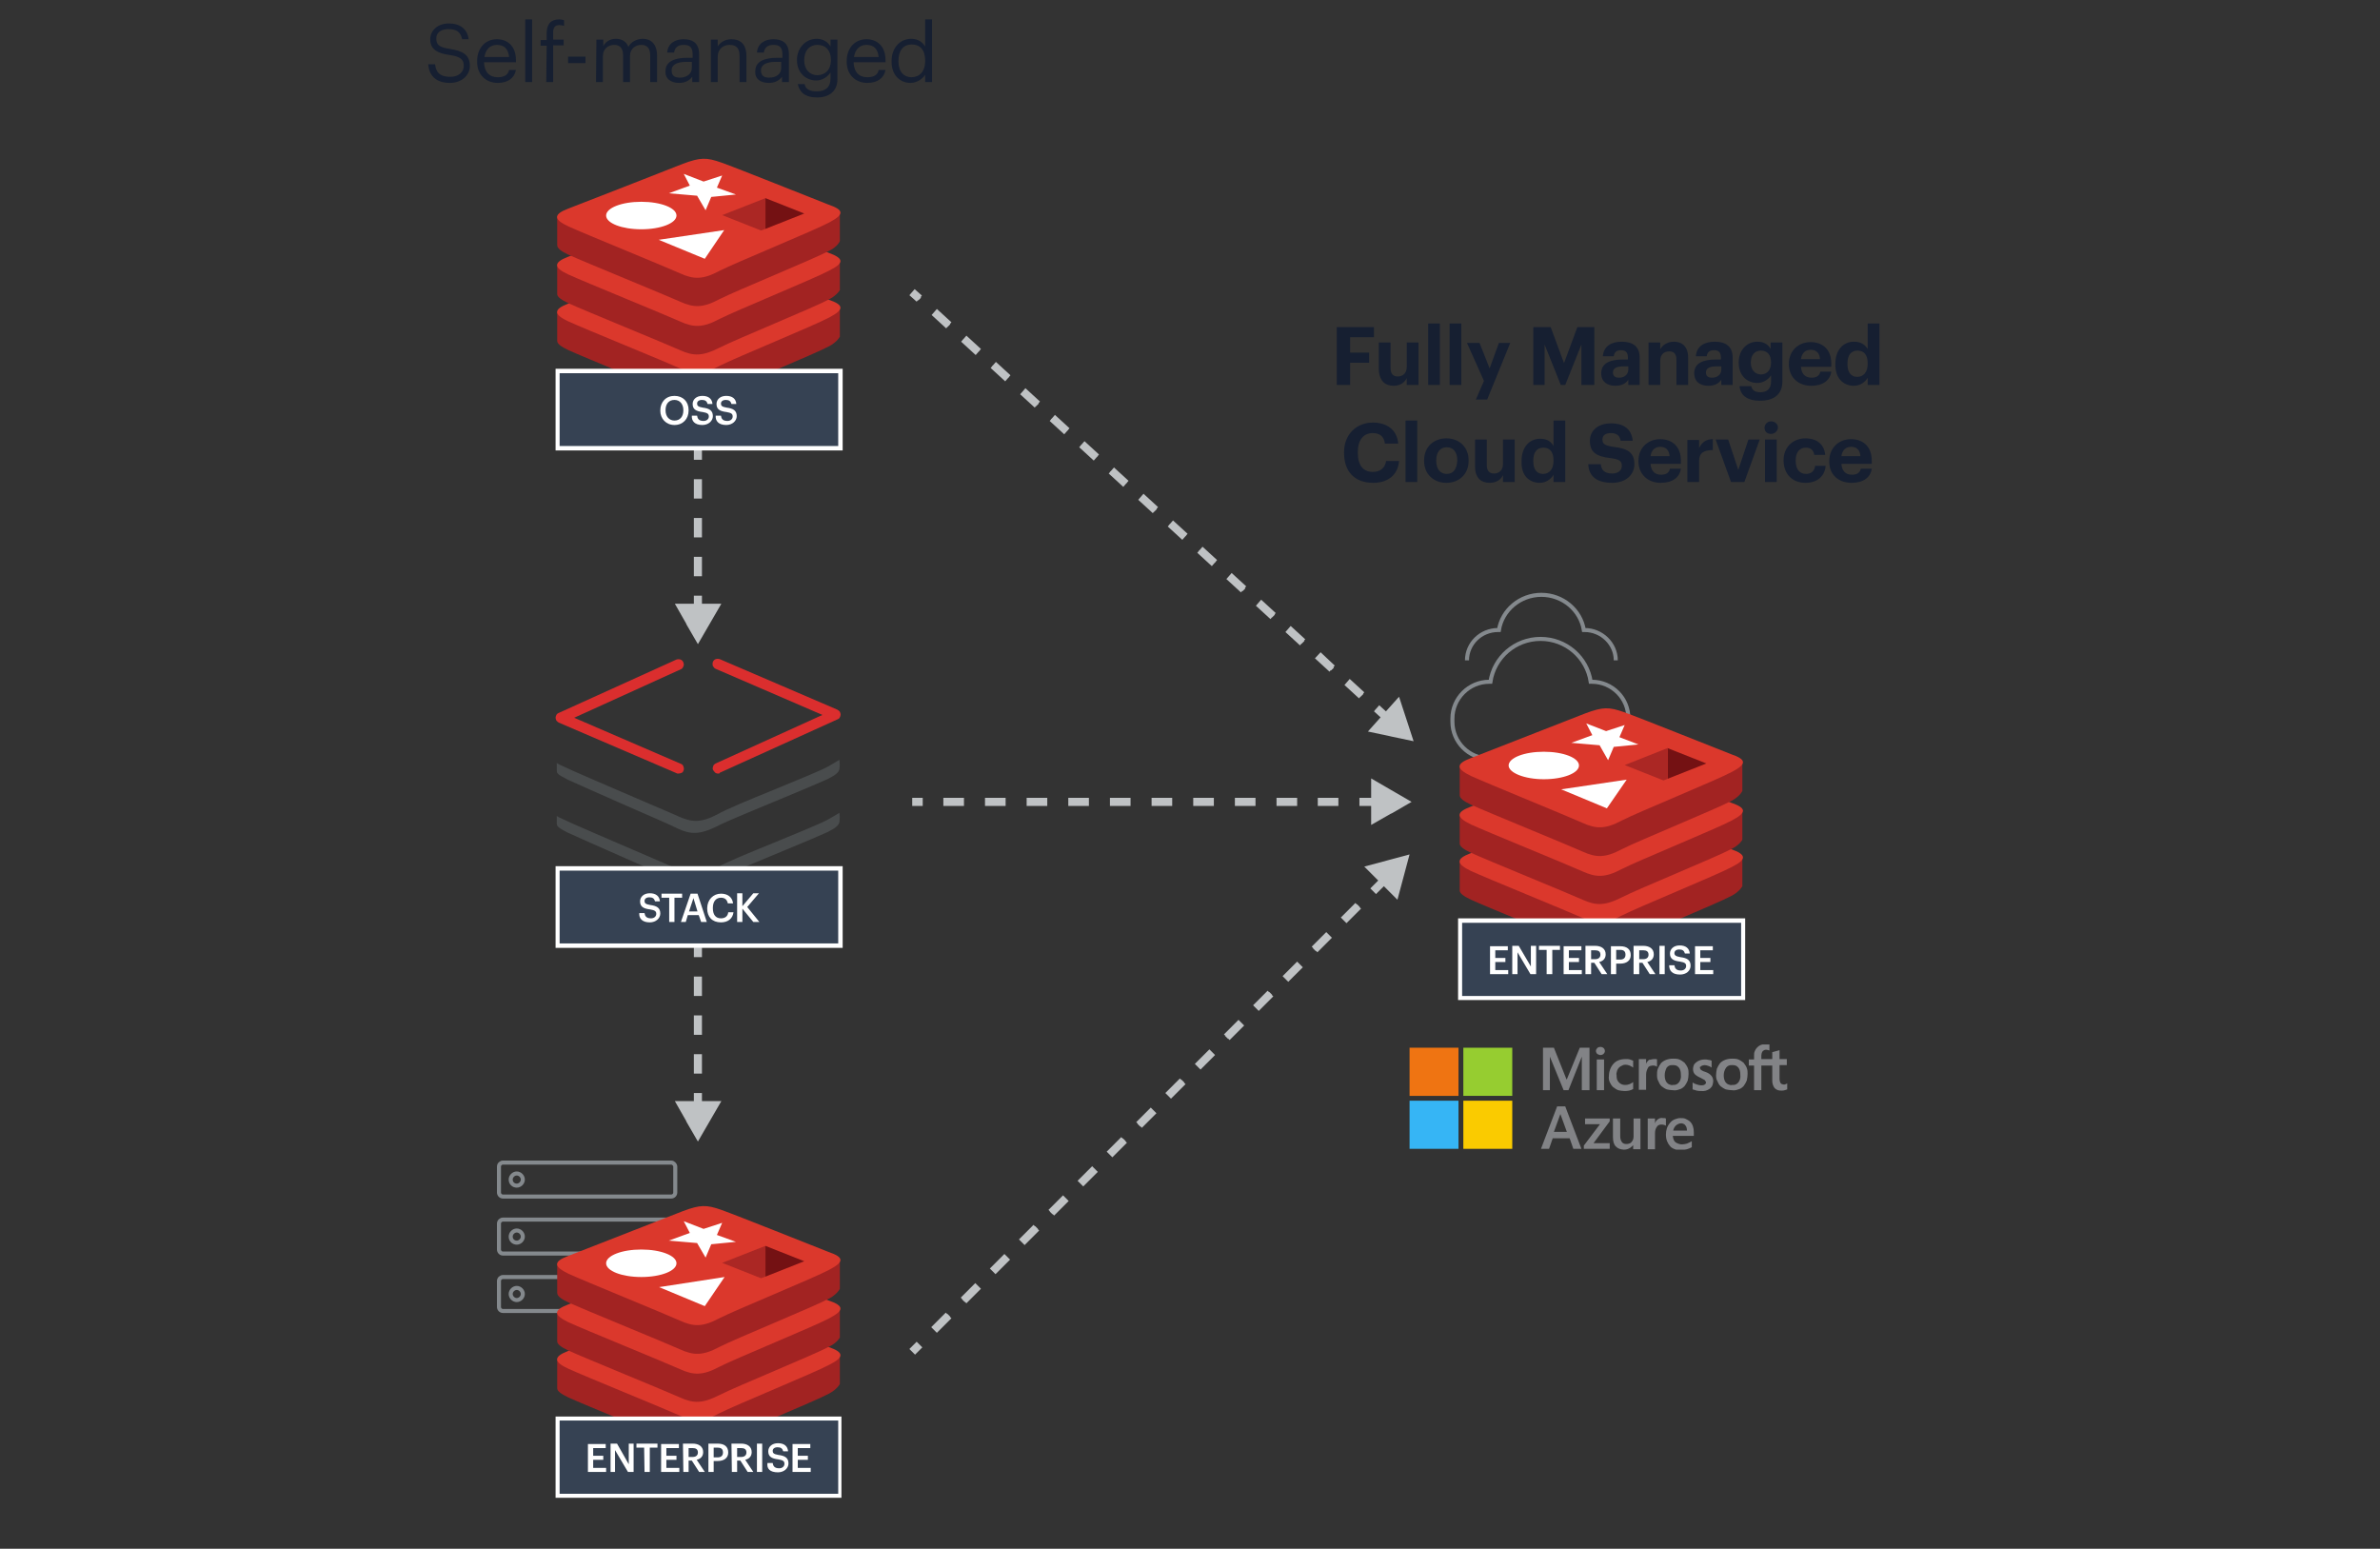 <?xml version="1.0" encoding="utf-8"?>
<!-- Generator: Adobe Illustrator 27.3.1, SVG Export Plug-In . SVG Version: 6.00 Build 0)  -->
<svg version="1.1" id="Layer_1" xmlns="http://www.w3.org/2000/svg" xmlns:xlink="http://www.w3.org/1999/xlink" x="0px" y="0px"
	 viewBox="0 0 588.6 383" style="enable-background:new 0 0 588.6 383;" xml:space="preserve">
<rect x="0" y="0" width="588.6" height="383" fill="#333333" stroke="none"/>
<style type="text/css">
	.st0{display:none;}
	.st1{fill:#BFC2C4;}
	.st2{clip-path:url(#SVGID_00000173879990133909010080000012653059951135995266_);}
	.st3{fill:#A22322;}
	.st4{fill:#DB382C;}
	.st5{fill:#FFFFFF;}
	.st6{fill:#741113;}
	.st7{fill:#AB2724;}
	.st8{fill:#364253;}
	.st9{clip-path:url(#SVGID_00000129885658884400086190000006285261021836886145_);}
	.st10{fill:#DB2E2E;}
	.st11{fill-rule:evenodd;clip-rule:evenodd;fill:#494C4D;}
	.st12{clip-path:url(#SVGID_00000149374967562312383490000018376753774943978669_);}
	.st13{fill:none;stroke:#84898D;stroke-miterlimit:10;}
	.st14{clip-path:url(#SVGID_00000050626035791275040930000010040508162270908327_);}
	.st15{fill:none;stroke:#84898D;}
	.st16{clip-path:url(#SVGID_00000124847736985460714560000016370046760236654977_);}
	.st17{fill-rule:evenodd;clip-rule:evenodd;fill:#828386;}
	.st18{fill-rule:evenodd;clip-rule:evenodd;fill:#EF7412;}
	.st19{fill-rule:evenodd;clip-rule:evenodd;fill:#96CD30;}
	.st20{fill-rule:evenodd;clip-rule:evenodd;fill:#36B5F5;}
	.st21{fill-rule:evenodd;clip-rule:evenodd;fill:#FACB00;}
	.st22{fill:#161F31;}
</style>
<g id="RASTER" class="st0">
</g>
<g id="VECTOR">
	<g>
		<path class="st1" d="M349.1,198.3l-5-2.9v5.8L349.1,198.3z M225.6,198.8h2.6v-1h-2.6V198.8z M233.3,198.8h5.1v-1h-5.1V198.8z
			 M243.6,198.8h5.1v-1h-5.1V198.8z M253.9,198.8h5.1v-1h-5.1V198.8z M264.2,198.8h5.1v-1h-5.1V198.8z M274.5,198.8h5.1v-1h-5.1
			V198.8z M284.8,198.8h5.1v-1h-5.1V198.8z M295.1,198.8h5.1v-1h-5.1V198.8z M305.4,198.8h5.1v-1h-5.1V198.8L305.4,198.8z
			 M315.7,198.8h5.1v-1h-5.1V198.8z M325.9,198.8h5.1v-1h-5.1V198.8z M336.2,198.8h5.1v-1h-5.1V198.8z M349.1,198.3l-10-5.8V204
			L349.1,198.3z M225.6,199.3h2.6v-2h-2.6V199.3z M233.3,199.3h5.1v-2h-5.1V199.3z M243.6,199.3h5.1v-2h-5.1V199.3z M253.9,199.3
			h5.1v-2h-5.1V199.3z M264.2,199.3h5.1v-2h-5.1V199.3z M274.5,199.3h5.1v-2h-5.1V199.3z M284.8,199.3h5.1v-2h-5.1V199.3z
			 M295.1,199.3h5.1v-2h-5.1V199.3z M305.4,199.3h5.1v-2h-5.1V199.3L305.4,199.3z M315.7,199.3h5.1v-2h-5.1V199.3z M325.9,199.3h5.1
			v-2h-5.1V199.3z M336.2,199.3h5.1v-2h-5.1V199.3z"/>
		<path class="st1" d="M349.6,183.3l-1.8-5.5l-3.9,4.3L349.6,183.3z M225.3,72.7l1.8,1.6l0.7-0.7L226,72L225.3,72.7z M230.7,77.6
			l3.6,3.3l0.7-0.7l-3.6-3.3L230.7,77.6z M238,84.1l3.6,3.3l0.7-0.7l-3.6-3.3L238,84.1z M245.3,90.6l3.6,3.3l0.7-0.7l-3.6-3.3
			L245.3,90.6z M252.6,97.2l3.6,3.3l0.7-0.7l-3.6-3.3L252.6,97.2z M259.9,103.7l3.6,3.3l0.7-0.7l-3.6-3.3L259.9,103.7z M267.2,110.2
			l3.6,3.3l0.7-0.7l-3.6-3.3L267.2,110.2z M274.5,116.7l3.6,3.3l0.7-0.7l-3.6-3.3L274.5,116.7z M281.8,123.3l3.6,3.3l0.7-0.7
			l-3.6-3.3L281.8,123.3z M289.1,129.8l3.6,3.3l0.7-0.7l-3.6-3.3L289.1,129.8z M296.4,136.3l3.6,3.3l0.7-0.7l-3.6-3.3L296.4,136.3z
			 M303.7,142.9l3.6,3.3l0.7-0.7l-3.6-3.3L303.7,142.9z M311,149.4l3.6,3.3l0.7-0.7l-3.6-3.3L311,149.4z M318.3,155.9l3.6,3.3
			l0.7-0.7l-3.6-3.3L318.3,155.9z M325.6,162.5l3.6,3.3l0.7-0.7l-3.6-3.3L325.6,162.5z M332.9,169l3.6,3.3l0.7-0.7l-3.6-3.3
			L332.9,169z M340.1,175.5l3.6,3.3l0.7-0.7l-3.6-3.3L340.1,175.5z M349.6,183.3l-3.6-11l-7.7,8.6L349.6,183.3z M224.9,73l1.8,1.6
			l1.3-1.5l-1.8-1.6L224.9,73z M230.4,77.9l3.6,3.3l1.3-1.5l-3.6-3.3L230.4,77.9z M237.7,84.5l3.6,3.3l1.3-1.5L239,83L237.7,84.5z
			 M245,91l3.6,3.3l1.3-1.5l-3.6-3.3L245,91z M252.3,97.5l3.6,3.3l1.3-1.5l-3.6-3.3L252.3,97.5z M259.6,104.1l3.6,3.3l1.3-1.5
			l-3.6-3.3L259.6,104.1z M266.9,110.6l3.6,3.3l1.3-1.5l-3.6-3.3L266.9,110.6z M274.2,117.1l3.6,3.3l1.3-1.5l-3.6-3.3L274.2,117.1z
			 M281.5,123.6l3.6,3.3l1.3-1.5l-3.6-3.3L281.5,123.6z M288.8,130.2l3.6,3.3l1.3-1.5l-3.6-3.3L288.8,130.2z M296.1,136.7l3.6,3.3
			l1.3-1.5l-3.6-3.3L296.1,136.7z M303.3,143.2l3.6,3.3l1.3-1.5l-3.6-3.3L303.3,143.2z M310.6,149.8l3.6,3.3l1.3-1.5l-3.6-3.3
			L310.6,149.8z M317.9,156.3l3.6,3.3l1.3-1.5l-3.6-3.3L317.9,156.3z M325.2,162.8l3.6,3.3l1.3-1.5l-3.5-3.3L325.2,162.8z
			 M332.5,169.4l3.6,3.3l1.3-1.5l-3.6-3.3L332.5,169.4z M339.8,175.9l3.6,3.3l1.3-1.5l-3.6-3.3L339.8,175.9z"/>
		<path class="st1" d="M348.6,211.3l-5.6,1.5l4.1,4.1L348.6,211.3z M226,334.7l1.8-1.8l-0.7-0.7l-1.8,1.8L226,334.7z M231.4,329.2
			l3.6-3.6l-0.7-0.7l-3.6,3.6L231.4,329.2z M238.6,322l3.6-3.6l-0.7-0.7l-3.6,3.6L238.6,322z M245.9,314.8l3.6-3.6l-0.7-0.7
			l-3.6,3.6L245.9,314.8z M253.1,307.5l3.6-3.6l-0.7-0.7l-3.6,3.6L253.1,307.5z M260.3,300.3l3.6-3.6l-0.7-0.7l-3.6,3.6L260.3,300.3
			z M267.6,293.1l3.6-3.6l-0.7-0.7l-3.6,3.6L267.6,293.1z M274.8,285.8l3.6-3.6l-0.7-0.7l-3.6,3.6L274.8,285.8z M282,278.6l3.6-3.6
			l-0.7-0.7l-3.6,3.6L282,278.6z M289.3,271.3l3.6-3.6l-0.7-0.7l-3.6,3.6L289.3,271.3z M296.5,264.1l3.6-3.6l-0.7-0.7l-3.6,3.6
			L296.5,264.1z M303.7,256.9l3.6-3.6l-0.7-0.7l-3.6,3.6L303.7,256.9z M311,249.6l3.6-3.6l-0.7-0.7l-3.6,3.6L311,249.6z
			 M318.2,242.4l3.6-3.6l-0.7-0.7l-3.6,3.6L318.2,242.4z M325.4,235.2l3.6-3.6l-0.7-0.7l-3.6,3.6L325.4,235.2z M332.7,227.9l3.6-3.6
			l-0.7-0.7l-3.6,3.6L332.7,227.9z M339.9,220.7l3.6-3.6l-0.7-0.7l-3.6,3.6L339.9,220.7z M348.6,211.3l-11.2,3l8.2,8.2L348.6,211.3z
			 M226.3,335l1.8-1.8l-1.4-1.4l-1.8,1.8L226.3,335z M231.7,329.6l3.6-3.6l-1.4-1.4l-3.6,3.6L231.7,329.6z M239,322.3l3.6-3.6
			l-1.4-1.4l-3.6,3.6L239,322.3z M246.2,315.1l3.6-3.6l-1.4-1.4l-3.6,3.6L246.2,315.1z M253.4,307.9l3.6-3.6l-1.4-1.4l-3.6,3.6
			L253.4,307.9z M260.7,300.6l3.6-3.6l-1.4-1.4l-3.6,3.6L260.7,300.6z M267.9,293.4l3.6-3.6l-1.4-1.4l-3.6,3.6L267.9,293.4z
			 M275.1,286.2l3.6-3.6l-1.4-1.4l-3.6,3.6L275.1,286.2z M282.4,278.9l3.6-3.6l-1.4-1.4l-3.6,3.6L282.4,278.9z M289.6,271.7l3.6-3.6
			l-1.4-1.4l-3.6,3.6L289.6,271.7z M296.9,264.5l3.6-3.6l-1.4-1.4l-3.6,3.6L296.9,264.5z M304.1,257.2l3.6-3.6l-1.4-1.4l-3.6,3.6
			L304.1,257.2z M311.3,250l3.6-3.6l-1.4-1.4l-3.6,3.6L311.3,250z M318.6,242.8l3.6-3.6l-1.4-1.4l-3.6,3.6L318.6,242.8z
			 M325.8,235.5l3.6-3.6l-1.4-1.4l-3.6,3.6L325.8,235.5z M333,228.3l3.6-3.6l-1.4-1.4l-3.6,3.6L333,228.3z M340.3,221.1l3.6-3.6
			l-1.4-1.4l-3.6,3.6L340.3,221.1z"/>
		<path class="st1" d="M172.6,282.3l2.9-5h-5.8L172.6,282.3z M172.1,234.3v2.4h1v-2.4H172.1z M172.1,241.5v4.8h1v-4.8H172.1z
			 M172.1,251.1v4.8h1v-4.8H172.1z M172.1,260.7v4.8h1v-4.8H172.1z M172.1,270.3v4.8h1v-4.8H172.1z M172.6,282.3l5.8-10h-11.5
			L172.6,282.3z M171.6,234.3v2.4h2v-2.4H171.6z M171.6,241.5v4.8h2v-4.8H171.6z M171.6,251.1v4.8h2v-4.8H171.6z M171.6,260.7v4.8h2
			v-4.8H171.6z M171.6,270.3v4.8h2v-4.8H171.6z"/>
		<path class="st1" d="M172.6,159.3l2.9-5h-5.8L172.6,159.3z M172.1,111.3v2.4h1v-2.4H172.1z M172.1,118.5v4.8h1v-4.8H172.1z
			 M172.1,128.1v4.8h1v-4.8H172.1z M172.1,137.7v4.8h1v-4.8H172.1z M172.1,147.3v4.8h1v-4.8H172.1z M172.6,159.3l5.8-10h-11.5
			L172.6,159.3z M171.6,111.3v2.4h2v-2.4H171.6z M171.6,118.5v4.8h2v-4.8H171.6z M171.6,128.1v4.8h2v-4.8H171.6z M171.6,137.7v4.8h2
			v-4.8H171.6z M171.6,147.3v4.8h2v-4.8H171.6z"/>
		<g>
			<g>
				<g>
					<defs>
						<rect id="SVGID_1_" x="137.4" y="39.3" width="71" height="72.1"/>
					</defs>
					<clipPath id="SVGID_00000044875444654450713510000016198736344116059782_">
						<use xlink:href="#SVGID_1_"  style="overflow:visible;"/>
					</clipPath>
					<g style="clip-path:url(#SVGID_00000044875444654450713510000016198736344116059782_);">
						<path class="st3" d="M205.1,85.6c-3.7,2-23.1,9.9-27.2,12c-4.1,2.2-6.4,2.1-9.7,0.6s-23.9-9.9-27.6-11.6
							c-1.9-0.9-2.8-1.6-2.8-2.3v-7.1c0,0,26.8-5.8,31.1-7.4s5.8-1.6,9.5-0.3c3.7,1.3,25.7,5.3,29.3,6.6v7
							C207.9,83.1,207,84.6,205.1,85.6z"/>
						<path class="st4" d="M205.1,78.5c-3.7,2-23.1,9.9-27.2,12c-4.1,2.2-6.4,2.1-9.7,0.6s-23.9-9.9-27.6-11.6s-3.8-3-0.1-4.4
							c3.6-1.4,24.1-9.4,28.4-11c4.3-1.5,5.9-1.7,9.5-0.3c3.6,1.4,22.9,9,26.5,10.3C208.7,75.4,208.9,76.5,205.1,78.5z"/>
						<path class="st3" d="M205.1,74c-3.7,2-23.1,9.9-27.2,12s-6.4,2.1-9.7,0.6s-23.9-9.9-27.6-11.6c-1.9-0.9-2.8-1.6-2.8-2.3v-7.1
							c0,0,26.8-5.8,31.1-7.3s5.8-1.6,9.5-0.3s25.7,5.3,29.3,6.6v7C207.9,71.6,207,73,205.1,74z"/>
						<path class="st4" d="M205.1,66.9c-3.7,2-23.1,9.9-27.2,12c-4.1,2.2-6.4,2.1-9.7,0.6s-23.9-9.9-27.6-11.6s-3.8-3-0.1-4.4
							s24.1-9.5,28.4-11.1c4.3-1.5,5.8-1.6,9.5-0.3s22.9,9,26.5,10.4C208.7,63.9,208.9,65,205.1,66.9z"/>
						<path class="st3" d="M205.1,62c-3.7,2-23.1,9.9-27.2,12c-4.1,2.2-6.4,2.1-9.7,0.6s-23.9-9.9-27.6-11.6
							c-1.9-0.9-2.8-1.6-2.8-2.4v-7.1c0,0,26.8-5.8,31.1-7.4c4.3-1.6,5.8-1.6,9.5-0.3s25.7,5.3,29.3,6.6v7
							C207.9,59.6,207,61.1,205.1,62z"/>
						<path class="st4" d="M205.1,55c-3.7,2-23.1,9.9-27.2,12c-4.1,2.2-6.4,2.1-9.7,0.6s-23.9-9.9-27.6-11.6c-3.7-1.7-3.8-3-0.1-4.4
							s24.1-9.4,28.4-11.1c4.3-1.6,5.8-1.6,9.5-0.3s22.9,9,26.5,10.4C208.7,51.9,208.9,53,205.1,55z"/>
						<path class="st5" d="M174,44.9l4.6-1.5l-1.3,3l4.7,1.7l-6.1,0.6l-1.4,3.3l-2.1-3.6l-7-0.6l5.2-1.9l-1.5-2.9L174,44.9z"/>
						<path class="st5" d="M174.3,64l-11.4-4.7l16.2-2.4L174.3,64z"/>
						<path class="st5" d="M158.6,56.7c4.8,0,8.7-1.5,8.7-3.4s-3.9-3.4-8.7-3.4s-8.7,1.5-8.7,3.4S153.8,56.7,158.6,56.7z"/>
						<path class="st6" d="M189.3,49l9.6,3.8l-9.6,3.8V49z"/>
						<path class="st7" d="M189.3,49v7.6l-1.1,0.4l-9.6-3.8L189.3,49z"/>
						<path class="st8" d="M138,91.8h70v19.1h-70V91.8z"/>
						<path class="st5" d="M208.4,111.4h-71V91.2h71V111.4z M138.4,110.3h68.9v-18h-68.9V110.3z"/>
						<path class="st5" d="M166.8,104c-1.3,0-2.2-1-2.2-2.5v-0.1c0-1.5,0.8-2.5,2.2-2.5s2.2,1.1,2.2,2.5v0.1
							C169,103,168.2,104,166.8,104z M166.8,105.1c2.1,0,3.5-1.5,3.5-3.6v-0.1c0-2.1-1.4-3.5-3.5-3.5s-3.5,1.5-3.5,3.6v0.1
							C163.3,103.5,164.7,105.1,166.8,105.1z M173.7,105.1c1.5,0,2.6-1,2.6-2.2c0-1.4-0.9-1.9-2.5-2.1c-1.2-0.2-1.4-0.5-1.4-1
							s0.4-0.9,1.2-0.9s1.2,0.3,1.4,1h1.2c-0.1-1.3-1-2-2.5-2s-2.4,0.9-2.4,2c0,1.3,0.8,1.8,2.5,2c1.1,0.2,1.5,0.4,1.5,1.1
							c0,0.6-0.5,1.1-1.3,1.1c-1.2,0-1.5-0.6-1.6-1.3h-1.3C171,104.1,171.8,105.1,173.7,105.1z M179.6,105.1c1.5,0,2.6-1,2.6-2.2
							c0-1.4-0.9-1.9-2.5-2.1c-1.2-0.2-1.4-0.5-1.4-1s0.4-0.9,1.2-0.9s1.2,0.3,1.4,1h1.2c-0.1-1.3-1-2-2.5-2s-2.4,0.9-2.4,2
							c0,1.3,0.8,1.8,2.5,2c1.1,0.2,1.5,0.4,1.5,1.1c0,0.6-0.5,1.1-1.3,1.1c-1.2,0-1.5-0.6-1.6-1.3H177
							C176.9,104.1,177.7,105.1,179.6,105.1z"/>
					</g>
				</g>
			</g>
		</g>
		<g>
			<g>
				<g>
					<defs>
						<rect id="SVGID_00000164479567173062623330000002956450890869804166_" x="137.4" y="162.3" width="71" height="72.1"/>
					</defs>
					<clipPath id="SVGID_00000009563691223730212250000010595997235306123439_">
						<use xlink:href="#SVGID_00000164479567173062623330000002956450890869804166_"  style="overflow:visible;"/>
					</clipPath>
					<g style="clip-path:url(#SVGID_00000009563691223730212250000010595997235306123439_);">
						<path class="st10" d="M177.6,191.3c-0.3,0-0.6-0.1-0.8-0.3s-0.4-0.5-0.5-0.7c-0.1-0.3,0-0.6,0.1-0.9c0.1-0.3,0.4-0.5,0.6-0.6
							l26.4-12L177,165.4c-0.3-0.1-0.5-0.4-0.7-0.7c-0.1-0.3-0.1-0.7,0-1s0.4-0.6,0.7-0.7c0.3-0.1,0.7-0.1,1,0l29.1,12.5
							c0.2,0.1,0.4,0.3,0.6,0.5c0.1,0.2,0.2,0.5,0.2,0.7s-0.1,0.5-0.2,0.7c-0.1,0.2-0.3,0.4-0.6,0.5L178,191.1
							C178,191.3,177.8,191.3,177.6,191.3L177.6,191.3z"/>
						<path class="st10" d="M167.8,191.3c-0.2,0-0.4,0-0.5-0.1l-29.1-12.5c-0.2-0.1-0.4-0.3-0.6-0.5c-0.1-0.2-0.2-0.5-0.2-0.7
							s0.1-0.5,0.2-0.7c0.1-0.2,0.3-0.4,0.6-0.5l29.1-13.2c0.3-0.1,0.7-0.1,1,0s0.6,0.4,0.7,0.7c0.1,0.3,0.2,0.7,0,1
							c-0.1,0.3-0.3,0.6-0.6,0.7l-26.4,12l26.4,11.4c0.3,0.1,0.5,0.3,0.6,0.6s0.2,0.6,0.1,0.9c-0.1,0.3-0.2,0.6-0.5,0.7
							C168.4,191.2,168.1,191.3,167.8,191.3z"/>
						<path class="st11" d="M191.4,195.3c5.8-2.4,11.5-4.7,13.3-5.7l1.4-0.8c0.5-0.3,1-0.6,1.5-0.9c0.1,0.8,0.1,1.5,0,2.3
							c-0.2,0.8-0.8,1.4-3,2.5c-1.5,0.7-5.8,2.5-10.6,4.5c-6.7,2.8-14.4,5.9-16.8,7.2c-4.1,2-6.4,2-9.6,0.5
							c-1.5-0.8-7.1-3.2-12.8-5.7c-6.1-2.7-12.5-5.5-14.4-6.4c-2.6-1.3-2.7-1.6-2.7-2.3v-1.8l0.7,0.4c2.4,1.2,13.4,5.9,21.3,9.3
							c3.9,1.7,7.1,3,8.1,3.5c3.2,1.4,5.4,1.7,9.6-0.5C179.4,200.2,185.5,197.7,191.4,195.3z"/>
						<path class="st11" d="M191.4,208.4c5.8-2.4,11.5-4.7,13.3-5.7l1.4-0.8c0.5-0.3,1-0.6,1.5-0.9c0.1,0.8,0.1,1.5,0,2.3
							c-0.2,0.8-0.8,1.4-3,2.5c-1.5,0.7-5.8,2.5-10.6,4.5c-6.7,2.8-14.4,5.9-16.8,7.2c-4.1,2-6.4,2-9.6,0.5
							c-1.5-0.8-7.1-3.2-12.8-5.7c-6.1-2.7-12.5-5.5-14.4-6.4c-2.6-1.3-2.7-1.7-2.7-2.3v-1.8l0.7,0.4c2.4,1.2,13.4,5.9,21.3,9.3
							c3.9,1.7,7,3,8.1,3.5c3.2,1.4,5.4,1.7,9.6-0.5C179.4,213.3,185.5,210.8,191.4,208.4z"/>
						<path class="st8" d="M138,214.8h70v19.1h-70C138,233.9,138,214.8,138,214.8z"/>
						<path class="st5" d="M208.4,234.4h-71v-20.2h71V234.4z M138.4,233.3h68.9v-18h-68.9V233.3z"/>
						<path class="st5" d="M160.7,228.1c1.5,0,2.6-1,2.6-2.2c0-1.4-0.9-1.9-2.5-2.1c-1.2-0.2-1.4-0.5-1.4-1s0.4-0.9,1.2-0.9
							s1.2,0.3,1.4,1h1.2c-0.1-1.3-1-2-2.5-2s-2.4,0.9-2.4,2c0,1.3,0.8,1.8,2.5,2c1.1,0.2,1.5,0.4,1.5,1.1c0,0.6-0.5,1.1-1.3,1.1
							c-1.2,0-1.5-0.6-1.6-1.3h-1.3C158,227.1,158.8,228.1,160.7,228.1z M165.5,228h1.3v-6h1.9v-1h-5.1v1h1.9L165.5,228L165.5,228z
							 M168.4,228h1.2l0.5-1.7h2.7l0.6,1.7h1.4l-2.3-7h-1.7L168.4,228z M171.5,222.1l1,3.3h-2.1L171.5,222.1z M178.3,228.1
							c1.7,0,2.9-0.9,3.1-2.5h-1.3c-0.1,1-0.8,1.5-1.8,1.5c-1.3,0-2-0.9-2-2.5v-0.1c0-1.6,0.8-2.5,2-2.5c1,0,1.5,0.5,1.7,1.4h1.3
							c-0.2-1.6-1.4-2.4-3-2.4c-1.9,0-3.4,1.5-3.4,3.6v0.1C174.9,226.7,176.1,228.1,178.3,228.1z M182.3,228h1.3v-3.3l2.7,3.3h1.5
							l-3-3.7l2.9-3.4h-1.4l-2.7,3.2v-3.2h-1.3V228z"/>
					</g>
				</g>
			</g>
		</g>
		<g>
			<g>
				<g>
					<defs>
						<rect id="SVGID_00000047044550240769904190000012756199980354125490_" x="122.6" y="285.3" width="85.5" height="85.5"/>
					</defs>
					<clipPath id="SVGID_00000176027116849267321230000014283459196809058441_">
						<use xlink:href="#SVGID_00000047044550240769904190000012756199980354125490_"  style="overflow:visible;"/>
					</clipPath>
					<g style="clip-path:url(#SVGID_00000176027116849267321230000014283459196809058441_);">
						<path class="st13" d="M166,287.5h-41.6c-0.5,0-1,0.4-1,1v6.4c0,0.5,0.4,1,1,1H166c0.5,0,1-0.4,1-1v-6.4
							C167,288,166.5,287.5,166,287.5z"/>
						<path class="st13" d="M127.8,293.2c0.8,0,1.5-0.7,1.5-1.5s-0.7-1.5-1.5-1.5s-1.5,0.7-1.5,1.5
							C126.3,292.6,127,293.2,127.8,293.2z"/>
						<path class="st13" d="M166,301.6h-41.6c-0.5,0-1,0.4-1,1v6.4c0,0.5,0.4,1,1,1H166c0.5,0,1-0.4,1-1v-6.4
							C167,302.1,166.5,301.6,166,301.6z"/>
						<path class="st13" d="M127.8,307.3c0.8,0,1.5-0.7,1.5-1.5s-0.7-1.5-1.5-1.5s-1.5,0.7-1.5,1.5
							C126.3,306.7,127,307.3,127.8,307.3z"/>
						<path class="st13" d="M166,315.8h-41.6c-0.5,0-1,0.4-1,1v6.4c0,0.5,0.4,1,1,1H166c0.5,0,1-0.4,1-1v-6.4
							C167,316.2,166.5,315.8,166,315.8z"/>
						<path class="st13" d="M127.8,321.5c0.8,0,1.5-0.7,1.5-1.5s-0.7-1.5-1.5-1.5s-1.5,0.7-1.5,1.5S127,321.5,127.8,321.5z"/>
						<path class="st3" d="M205.1,344.6c-3.7,2-23.1,9.9-27.2,12c-4.1,2.2-6.4,2.1-9.7,0.6s-23.9-9.9-27.6-11.6
							c-1.9-0.9-2.8-1.6-2.8-2.3v-7.1c0,0,26.8-5.8,31.1-7.4s5.8-1.6,9.5-0.3c3.7,1.3,25.7,5.3,29.3,6.6v7
							C207.9,342.1,207,343.6,205.1,344.6z"/>
						<path class="st4" d="M205.1,337.5c-3.7,2-23.1,9.9-27.2,12c-4.1,2.2-6.4,2.1-9.7,0.6s-23.9-9.9-27.6-11.6s-3.8-3-0.1-4.4
							s24.1-9.4,28.4-11c4.3-1.5,5.9-1.7,9.5-0.3c3.6,1.4,22.9,9,26.5,10.3C208.7,334.4,208.9,335.6,205.1,337.5z"/>
						<path class="st3" d="M205.1,333c-3.7,2-23.1,9.9-27.2,12s-6.4,2.1-9.7,0.6s-23.9-9.9-27.6-11.6c-1.9-0.9-2.8-1.6-2.8-2.3v-7.1
							c0,0,26.8-5.8,31.1-7.3s5.8-1.6,9.5-0.3c3.7,1.3,25.7,5.3,29.3,6.6v7C207.9,330.6,207,332.1,205.1,333z"/>
						<path class="st4" d="M205.1,326c-3.7,2-23.1,9.9-27.2,12c-4.1,2.2-6.4,2.1-9.7,0.6s-23.9-9.9-27.6-11.6
							c-3.7-1.8-3.8-3-0.1-4.4s24.1-9.5,28.4-11.1c4.3-1.5,5.8-1.6,9.5-0.3c3.7,1.3,22.9,9,26.5,10.4
							C208.7,322.9,208.9,324,205.1,326z"/>
						<path class="st3" d="M205.1,321.1c-3.7,2-23.1,9.9-27.2,12c-4.1,2.2-6.4,2.1-9.7,0.6s-23.9-9.9-27.6-11.6
							c-1.9-0.9-2.8-1.6-2.8-2.4v-7.1c0,0,26.8-5.8,31.1-7.4s5.8-1.6,9.5-0.3c3.7,1.3,25.7,5.3,29.3,6.6v7
							C207.9,318.6,207,320.1,205.1,321.1z"/>
						<path class="st4" d="M205.1,314c-3.7,2-23.1,9.9-27.2,12c-4.1,2.2-6.4,2.1-9.7,0.6s-23.9-9.9-27.6-11.6
							c-3.7-1.8-3.8-3-0.1-4.4c3.6-1.4,24.1-9.4,28.4-11.1c4.3-1.6,5.8-1.6,9.5-0.3c3.7,1.3,22.9,9,26.5,10.4
							C208.7,310.9,208.9,312,205.1,314z"/>
						<path class="st5" d="M174,303.9l4.6-1.5l-1.3,3l4.7,1.7l-6.1,0.6l-1.4,3.3l-2.1-3.6l-7-0.6l5.2-1.9l-1.5-2.9L174,303.9z"/>
						<path class="st5" d="M174.3,323l-11.3-4.7l16.2-2.5L174.3,323z"/>
						<path class="st5" d="M158.6,315.8c4.8,0,8.7-1.5,8.7-3.4s-3.9-3.4-8.7-3.4s-8.7,1.5-8.7,3.4S153.8,315.8,158.6,315.8z"/>
						<path class="st6" d="M189.3,308.1l9.6,3.8l-9.6,3.8V308.1z"/>
						<path class="st7" d="M189.3,308.1v7.6l-1.1,0.4l-9.6-3.8L189.3,308.1z"/>
						<path class="st8" d="M138,350.8h70v19.1h-70V350.8z"/>
						<path class="st5" d="M208.4,370.4h-71v-20.1h71V370.4z M138.4,369.4h68.9v-18.1h-68.9V369.4z"/>
						<path class="st5" d="M145.4,364h4.5v-1h-3.2v-2h2.5v-1h-2.5v-1.9h3.1v-1h-4.4L145.4,364L145.4,364z M150.9,364h1.2v-5.4
							l3.2,5.4h1.4v-7h-1.2v5.1l-2.9-5.1H151v7H150.9z M159.4,364h1.3v-6h1.9v-1h-5.2v1h1.9L159.4,364L159.4,364z M163.5,364h4.5v-1
							h-3.2v-2h2.5v-1h-2.5v-1.9h3.1v-1h-4.4L163.5,364L163.5,364z M169,364h1.3v-2.8h0.8l1.8,2.8h1.4l-2-3c0.9-0.2,1.6-0.8,1.6-1.9
							l0,0c0-1.4-1.1-2.1-2.6-2.1h-2.4L169,364L169,364z M170.3,360.3v-2.2h1c0.8,0,1.3,0.3,1.3,1.1l0,0c0,0.7-0.5,1.1-1.3,1.1
							H170.3z M175.2,364h1.3v-2.7h1c1.5,0,2.6-0.7,2.6-2.1l0,0c0-1.5-1-2.2-2.6-2.2h-2.3V364z M176.5,360.4V358h1
							c0.8,0,1.3,0.3,1.3,1.2l0,0c0,0.8-0.5,1.2-1.3,1.2L176.5,360.4L176.5,360.4z M181,364h1.3v-2.8h0.8l1.8,2.8h1.4l-2-3
							c0.9-0.2,1.6-0.8,1.6-1.9l0,0c0-1.4-1.1-2.1-2.6-2.1h-2.4L181,364L181,364z M182.3,360.3v-2.2h1c0.8,0,1.3,0.3,1.3,1.1l0,0
							c0,0.7-0.5,1.1-1.3,1.1H182.3z M187.2,364h1.3v-7h-1.3V364z M192.4,364.1c1.5,0,2.6-1,2.6-2.2c0-1.4-0.9-1.9-2.5-2.1
							c-1.2-0.2-1.4-0.5-1.4-1s0.4-0.9,1.2-0.9s1.2,0.3,1.4,1h1.2c-0.1-1.3-1-2-2.5-2s-2.4,0.9-2.4,2c0,1.3,0.8,1.8,2.5,2
							c1.1,0.2,1.5,0.4,1.5,1.1c0,0.6-0.5,1.1-1.3,1.1c-1.2,0-1.5-0.6-1.6-1.3h-1.3C189.6,363.2,190.4,364.1,192.4,364.1z M196,364
							h4.5v-1h-3.2v-2h2.5v-1h-2.5v-1.9h3.1v-1H196V364L196,364z"/>
					</g>
				</g>
			</g>
		</g>
		<g>
			<g>
				<g>
					<defs>
						<rect id="SVGID_00000041291505757841396480000013321324273184492458_" x="358.5" y="146.3" width="73.1" height="101.1"/>
					</defs>
					<clipPath id="SVGID_00000163039998775027456210000006012772094147572124_">
						<use xlink:href="#SVGID_00000041291505757841396480000013321324273184492458_"  style="overflow:visible;"/>
					</clipPath>
					<g style="clip-path:url(#SVGID_00000163039998775027456210000006012772094147572124_);">
						<path class="st15" d="M393.7,168.6h-0.3c-0.9-6-6.1-10.6-12.4-10.6s-11.5,4.6-12.4,10.6h-0.3c-5,0-9.1,4.1-9.1,9.1v0.8
							c0,5,4.1,9.1,9.1,9.1h25.3c5,0,9.1-4.1,9.1-9.1v-0.8C402.8,172.7,398.7,168.6,393.7,168.6L393.7,168.6z"/>
						<path class="st15" d="M399.6,163.3c0-4.1-3.5-7.5-7.7-7.5h-0.2c-0.8-4.9-5.2-8.7-10.5-8.7s-9.7,3.8-10.5,8.7h-0.2
							c-4.3,0-7.7,3.4-7.7,7.5"/>
						<path class="st3" d="M428.3,221.5c-3.7,2-23.1,9.9-27.2,12c-4.1,2.2-6.4,2.1-9.7,0.6c-3.3-1.5-23.9-9.9-27.6-11.6
							c-1.9-0.9-2.8-1.6-2.8-2.3v-7.1c0,0,26.8-5.8,31.1-7.4c4.3-1.6,5.8-1.6,9.5-0.3s25.7,5.3,29.3,6.6v7
							C431.1,219,430.2,220.5,428.3,221.5z"/>
						<path class="st4" d="M428.3,214.4c-3.7,2-23.1,9.9-27.2,12c-4.1,2.2-6.4,2.1-9.7,0.6c-3.3-1.5-23.9-9.9-27.6-11.6
							c-3.7-1.8-3.8-3-0.1-4.4c3.6-1.4,24.1-9.4,28.4-11c4.3-1.5,5.9-1.7,9.5-0.3s22.9,9,26.5,10.3
							C431.9,211.3,432.1,212.5,428.3,214.4z"/>
						<path class="st3" d="M428.3,209.9c-3.7,2-23.1,9.9-27.2,12s-6.4,2.1-9.7,0.6c-3.3-1.5-23.9-9.9-27.6-11.6
							c-1.9-0.9-2.8-1.6-2.8-2.3v-7.1c0,0,26.8-5.8,31.1-7.3c4.3-1.5,5.8-1.6,9.5-0.3s25.7,5.3,29.3,6.6v7
							C431.1,207.5,430.2,209,428.3,209.9z"/>
						<path class="st4" d="M428.3,202.9c-3.7,2-23.1,9.9-27.2,12c-4.1,2.2-6.4,2.1-9.7,0.6c-3.3-1.5-23.9-9.9-27.6-11.6
							c-3.7-1.8-3.8-3-0.1-4.4c3.6-1.4,24.1-9.5,28.4-11.1c4.3-1.5,5.8-1.6,9.5-0.3s22.9,9,26.5,10.4
							C431.9,199.8,432.1,200.9,428.3,202.9z"/>
						<path class="st3" d="M428.3,198c-3.7,2-23.1,9.9-27.2,12c-4.1,2.2-6.4,2.1-9.7,0.6c-3.3-1.5-23.9-9.9-27.6-11.6
							c-1.9-0.9-2.8-1.6-2.8-2.4v-7.1c0,0,26.8-5.8,31.1-7.4c4.3-1.6,5.8-1.6,9.5-0.3s25.7,5.3,29.3,6.6v7
							C431.1,195.5,430.2,197,428.3,198z"/>
						<path class="st4" d="M428.3,190.9c-3.7,2-23.1,9.9-27.2,12c-4.1,2.2-6.4,2.1-9.7,0.6c-3.3-1.5-23.9-9.9-27.6-11.6
							c-3.7-1.8-3.8-3-0.1-4.4c3.6-1.4,24.1-9.4,28.4-11.1c4.3-1.6,5.8-1.6,9.5-0.3s22.9,9,26.5,10.4
							C431.9,187.8,432.1,188.9,428.3,190.9z"/>
						<path class="st5" d="M397.2,180.8l4.6-1.5l-1.3,3l4.7,1.8l-6.1,0.6l-1.4,3.3l-2.1-3.7l-7-0.6l5.2-1.9l-1.5-2.9L397.2,180.8z"
							/>
						<path class="st5" d="M397.4,199.9l-11.3-4.7l16.2-2.4L397.4,199.9z"/>
						<path class="st5" d="M381.8,192.7c4.8,0,8.7-1.5,8.7-3.4s-3.9-3.4-8.7-3.4s-8.7,1.5-8.7,3.4
							C373.1,191.1,377,192.7,381.8,192.7z"/>
						<path class="st6" d="M412.4,185l9.6,3.8l-9.6,3.8V185z"/>
						<path class="st7" d="M412.4,185v7.6l-1,0.4l-9.6-3.8L412.4,185z"/>
						<path class="st8" d="M361.1,227.7h70v19.1h-70V227.7z"/>
						<path class="st5" d="M431.6,247.3h-71v-20.2h71V247.3z M361.6,246.3h69v-18.1h-69V246.3z"/>
						<path class="st5" d="M368.5,240.9h4.5v-1h-3.2v-2h2.5v-1h-2.5V235h3.1v-1h-4.4V240.9z M374.1,240.9h1.2v-5.4l3.2,5.4h1.4v-7
							h-1.3v5.1l-3-5.1H374v7H374.1z M382.6,240.9h1.3v-6h1.9v-1h-5.2v1h1.9v6H382.6z M386.7,240.9h4.5v-1H388v-2h2.5v-1H388V235
							h3.1v-1h-4.4V240.9z M392.2,240.9h1.3v-2.8h0.8l1.8,2.8h1.4l-2-3c0.9-0.2,1.6-0.8,1.6-1.9l0,0c0-1.4-1.1-2.1-2.6-2.1h-2.4v7
							H392.2z M393.5,237.2V235h1c0.8,0,1.3,0.3,1.3,1.1l0,0c0,0.7-0.5,1.1-1.3,1.1L393.5,237.2L393.5,237.2z M398.4,240.9h1.3v-2.6
							h1c1.5,0,2.6-0.7,2.6-2.1l0,0c0-1.5-1-2.2-2.6-2.2h-2.3V240.9z M399.7,237.3v-2.4h1c0.8,0,1.3,0.3,1.3,1.2l0,0
							c0,0.8-0.5,1.2-1.3,1.2H399.7z M404.1,240.9h1.3v-2.8h0.8l1.8,2.8h1.4l-2-3c0.9-0.2,1.6-0.8,1.6-1.9l0,0
							c0-1.4-1.1-2.1-2.6-2.1H404v7H404.1z M405.4,237.2V235h1c0.8,0,1.3,0.3,1.3,1.1l0,0c0,0.7-0.5,1.1-1.3,1.1L405.4,237.2
							L405.4,237.2z M410.4,240.9h1.3v-7h-1.3V240.9z M415.5,241c1.5,0,2.6-0.9,2.6-2.2c0-1.4-0.9-1.9-2.5-2.1
							c-1.2-0.2-1.5-0.5-1.5-1s0.4-0.9,1.2-0.9c0.8,0,1.2,0.3,1.4,1h1.2c-0.1-1.3-1-2-2.5-2s-2.4,0.9-2.4,2c0,1.3,0.8,1.8,2.5,2
							c1.1,0.2,1.5,0.4,1.5,1.1c0,0.6-0.5,1.1-1.3,1.1c-1.2,0-1.5-0.6-1.6-1.3h-1.3C412.8,240.1,413.6,241,415.5,241z M419.2,240.9
							h4.5v-1h-3.2v-2h2.5v-1h-2.5V235h3.1v-1h-4.4V240.9z"/>
					</g>
				</g>
			</g>
		</g>
		<g>
			<g>
				<g>
					<defs>
						<rect id="SVGID_00000128478402199613386900000009317591557148222130_" x="348.6" y="258.3" width="93.5" height="26"/>
					</defs>
					<clipPath id="SVGID_00000008137578058083366450000010520220684683400340_">
						<use xlink:href="#SVGID_00000128478402199613386900000009317591557148222130_"  style="overflow:visible;"/>
					</clipPath>
					<g style="clip-path:url(#SVGID_00000008137578058083366450000010520220684683400340_);">
						<g>
							<path class="st17" d="M438.3,263.5h-2.7v6.1h-1.8v-6.1h-1.3V262h1.3v-1c0-0.4,0-0.7,0.2-1.1c0.1-0.3,0.3-0.6,0.6-0.9
								c0.3-0.3,0.6-0.5,0.9-0.6s0.7-0.2,1.1-0.2c0.2,0,0.4,0,0.6,0s0.3,0.1,0.4,0.1v1.5c-0.1-0.1-0.2-0.1-0.3-0.1
								c-0.2-0.1-0.3-0.1-0.5-0.1s-0.3,0-0.5,0.1s-0.3,0.2-0.4,0.3c-0.2,0.3-0.3,0.7-0.3,1v0.9h2.7v-1.7l1.8-0.5v2.2h1.8v1.5h-1.8
								v3.5c0,0.3,0.1,0.7,0.3,1c0.1,0.1,0.2,0.2,0.4,0.2c0.1,0.1,0.3,0.1,0.4,0.1s0.3,0,0.4-0.1c0.1,0,0.3-0.1,0.4-0.2v1.5
								c-0.2,0.1-0.4,0.1-0.6,0.2c-0.3,0.1-0.5,0.1-0.8,0.1s-0.6,0-0.9-0.1s-0.6-0.3-0.8-0.5c-0.4-0.5-0.6-1.2-0.6-1.8L438.3,263.5
								L438.3,263.5z M426.3,265.9c0,0.6,0.1,1.3,0.5,1.8c0.2,0.2,0.4,0.4,0.7,0.5c0.3,0.1,0.6,0.2,0.9,0.1c0.3,0,0.6,0,0.8-0.1
								c0.3-0.1,0.5-0.3,0.7-0.5c0.4-0.5,0.6-1.2,0.5-1.9c0-0.7-0.1-1.3-0.5-1.8c-0.2-0.2-0.4-0.4-0.7-0.5c-0.3-0.1-0.5-0.1-0.8-0.1
								s-0.6,0-0.8,0.1c-0.3,0.1-0.5,0.3-0.7,0.5C426.5,264.6,426.3,265.2,426.3,265.9L426.3,265.9L426.3,265.9z M424.4,265.9
								c0-0.5,0.1-1.1,0.2-1.6c0.2-0.5,0.5-1,0.8-1.4c0.7-0.7,1.7-1.1,3-1.1c0.5,0,1,0,1.5,0.2s0.9,0.5,1.3,0.8
								c0.3,0.4,0.6,0.8,0.8,1.3c0.2,0.5,0.2,1,0.2,1.5s-0.1,1.1-0.2,1.6c-0.2,0.5-0.5,1-0.8,1.4c-0.4,0.4-0.8,0.7-1.3,0.8
								c-0.5,0.2-1,0.3-1.6,0.2c-0.5,0-1-0.1-1.5-0.2c-0.5-0.2-0.9-0.5-1.3-0.8c-0.4-0.4-0.6-0.8-0.8-1.3
								C424.5,267,424.4,266.5,424.4,265.9L424.4,265.9z M420.4,264c0,0.1,0,0.2,0.1,0.3c0,0.1,0.1,0.2,0.2,0.3
								c0.3,0.2,0.7,0.4,1.1,0.5c0.6,0.2,1.1,0.5,1.5,1c0.3,0.4,0.4,0.8,0.4,1.3c0,0.3-0.1,0.7-0.2,1s-0.4,0.6-0.6,0.8
								c-0.7,0.5-1.4,0.7-2.2,0.6c-0.4,0-0.7,0-1.1-0.1c-0.3-0.1-0.7-0.2-1-0.3v-1.7c0.3,0.2,0.7,0.4,1.1,0.5c0.3,0.1,0.7,0.2,1,0.2
								s0.6,0,0.9-0.2c0.1-0.1,0.2-0.1,0.2-0.2c0.1-0.1,0.1-0.2,0.1-0.3c0-0.1,0-0.2-0.1-0.3c-0.1-0.1-0.1-0.2-0.2-0.3
								c-0.4-0.2-0.7-0.4-1.1-0.6c-0.5-0.2-1-0.5-1.4-0.9c-0.3-0.4-0.4-0.8-0.4-1.3c0-0.3,0.1-0.6,0.2-0.9s0.4-0.5,0.6-0.7
								c0.6-0.5,1.4-0.7,2.1-0.7c0.3,0,0.6,0,0.9,0.1c0.3,0,0.6,0.1,0.8,0.2v1.7c-0.3-0.2-0.5-0.3-0.8-0.4s-0.6-0.2-0.9-0.2
								s-0.6,0.1-0.8,0.2c-0.1,0.1-0.2,0.1-0.2,0.2C420.4,263.8,420.4,263.9,420.4,264L420.4,264L420.4,264z M411.7,265.9
								c0,0.6,0.1,1.3,0.5,1.8c0.2,0.2,0.4,0.4,0.7,0.5c0.3,0.1,0.6,0.2,0.8,0.1c0.3,0,0.6,0,0.8-0.1c0.3-0.1,0.5-0.3,0.7-0.5
								c0.4-0.5,0.6-1.2,0.5-1.9c0-0.7-0.1-1.3-0.5-1.8c-0.2-0.2-0.4-0.4-0.7-0.5c-0.3-0.1-0.5-0.1-0.8-0.1s-0.6,0-0.8,0.1
								c-0.3,0.1-0.5,0.3-0.7,0.5C411.9,264.6,411.7,265.2,411.7,265.9L411.7,265.9L411.7,265.9z M409.8,265.9c0-0.5,0-1.1,0.2-1.6
								s0.5-1,0.8-1.4c0.7-0.7,1.7-1.1,3-1.1c0.5,0,1,0,1.5,0.2s0.9,0.5,1.3,0.8c0.3,0.4,0.6,0.8,0.8,1.3c0.2,0.5,0.2,1,0.2,1.5
								s-0.1,1.1-0.2,1.6c-0.2,0.5-0.5,1-0.8,1.4c-0.4,0.4-0.8,0.7-1.3,0.8c-0.5,0.2-1,0.3-1.6,0.2c-0.5,0-1-0.1-1.5-0.2
								c-0.5-0.2-0.9-0.5-1.3-0.8c-0.4-0.4-0.6-0.8-0.8-1.3C409.9,267,409.8,266.5,409.8,265.9L409.8,265.9z M409.1,261.9
								c0.1,0,0.3,0,0.4,0s0.2,0,0.3,0.1v1.8c-0.1-0.1-0.3-0.2-0.4-0.2c-0.2-0.1-0.4-0.1-0.7-0.1c-0.2,0-0.4,0.1-0.6,0.1
								c-0.2,0.1-0.4,0.2-0.5,0.4c-0.3,0.5-0.5,1.1-0.5,1.7v3.8h-1.8v-7.6h1.8v1.2l0,0c0.1-0.4,0.4-0.7,0.7-1
								C408.2,262.1,408.6,261.9,409.1,261.9L409.1,261.9z M402.1,268.3c0.3,0,0.6-0.1,0.9-0.2s0.6-0.3,0.9-0.5v1.7
								c-0.3,0.2-0.6,0.3-1,0.4s-0.8,0.1-1.2,0.1c-0.5,0-1-0.1-1.5-0.2c-0.5-0.2-0.9-0.5-1.3-0.8c-0.4-0.4-0.6-0.8-0.8-1.2
								c-0.2-0.5-0.3-1-0.2-1.5c0-1.1,0.4-2.2,1.1-3s1.7-1.2,3.1-1.2c0.3,0,0.7,0,1,0.1s0.6,0.2,0.8,0.3v1.7
								c-0.3-0.2-0.5-0.3-0.9-0.5c-0.3-0.1-0.6-0.2-0.9-0.2s-0.6,0-0.9,0.2c-0.3,0.1-0.6,0.3-0.8,0.5c-0.2,0.2-0.4,0.5-0.5,0.9
								c-0.1,0.3-0.2,0.7-0.1,1c0,0.3,0,0.6,0.1,1c0.1,0.3,0.3,0.6,0.5,0.8c0.2,0.2,0.5,0.4,0.8,0.5
								C401.5,268.3,401.8,268.3,402.1,268.3L402.1,268.3L402.1,268.3z M394.9,269.6h1.8V262h-1.8V269.6z M394.7,259.9
								c0-0.1,0-0.3,0.1-0.4s0.1-0.2,0.2-0.3c0.2-0.2,0.5-0.3,0.8-0.3s0.6,0.1,0.8,0.3c0.1,0.1,0.2,0.2,0.2,0.3
								c0.1,0.1,0.1,0.3,0.1,0.4s0,0.3-0.1,0.4s-0.1,0.2-0.2,0.3c-0.2,0.2-0.5,0.3-0.8,0.3c-0.1,0-0.3,0-0.4-0.1
								c-0.1,0-0.3-0.1-0.4-0.2s-0.2-0.2-0.2-0.3C394.7,260.2,394.7,260,394.7,259.9z M393.1,259.1v10.5h-1.9v-8.3l0,0l-3.3,8.3
								h-1.2l-3.4-8.3l0,0v8.3h-1.7v-10.5h2.7l3.1,7.8h0.1l3.2-7.8H393.1L393.1,259.1z M417.2,279.6c0-0.5-0.1-1-0.4-1.3
								c-0.1-0.2-0.3-0.3-0.5-0.4s-0.4-0.1-0.6-0.1c-0.4,0-0.8,0.2-1.2,0.5c-0.4,0.4-0.6,0.8-0.7,1.3H417.2z M418.4,282.2v1.5
								c-0.4,0.2-0.8,0.4-1.2,0.5c-0.5,0.1-1,0.2-1.5,0.2s-1,0-1.5-0.2s-0.9-0.4-1.2-0.8c-0.6-0.7-1-1.6-1-2.8c0-1.1,0.3-2.1,1-2.9
								c0.3-0.4,0.7-0.7,1.2-0.9c0.5-0.2,0.9-0.3,1.4-0.3s0.9,0,1.3,0.2s0.8,0.4,1.1,0.7c0.6,0.6,0.9,1.5,0.9,2.6v0.9h-5.2
								c0.1,0.8,0.3,1.3,0.7,1.6c0.5,0.3,1,0.5,1.6,0.5c0.4,0,0.8-0.1,1.2-0.2C417.7,282.6,418.1,282.4,418.4,282.2L418.4,282.2z
								 M410,276.8c-0.3,0.2-0.6,0.6-0.7,1l0,0v-1.2h-1.8v7.6h1.8v-3.9c0-0.6,0.1-1.2,0.5-1.7c0.1-0.2,0.3-0.3,0.5-0.4
								s0.4-0.1,0.6-0.1s0.4,0,0.7,0.1c0.1,0,0.3,0.1,0.4,0.2v-1.8c-0.1,0-0.2-0.1-0.3-0.1c-0.1,0-0.3,0-0.4,0
								C410.8,276.4,410.4,276.5,410,276.8L410,276.8z M404,276.6v4.4c0,0.5-0.1,1-0.5,1.4c-0.1,0.2-0.3,0.3-0.6,0.4
								c-0.2,0.1-0.4,0.1-0.7,0.1c-0.2,0-0.4,0-0.6-0.1s-0.4-0.2-0.5-0.4c-0.3-0.4-0.4-0.9-0.4-1.4v-4.4h-1.8v4.6
								c0,1,0.2,1.8,0.7,2.3c0.3,0.3,0.6,0.5,0.9,0.6c0.4,0.1,0.7,0.2,1.1,0.2c0.5,0,0.9-0.1,1.3-0.3c0.4-0.2,0.7-0.5,1-0.8l0,0v1
								h1.8v-7.6L404,276.6L404,276.6z M392,278h3.7l-4,5.3v0.8h6.4v-1.4h-4l4-5.4v-0.7H392V278z M385.9,275.5l-1.6,4.4h3.2
								L385.9,275.5L385.9,275.5z M387.1,273.6l4,10.5h-2l-0.9-2.6H384l-0.9,2.6h-2l4-10.5H387.1z"/>
						</g>
						<g>
							<path class="st18" d="M348.6,271h12.1v-11.9h-12.1V271z"/>
							<path class="st19" d="M361.9,271H374v-11.9h-12.1V271z"/>
							<path class="st20" d="M348.6,284.1h12.1v-11.9h-12.1V284.1z"/>
							<path class="st21" d="M361.9,284.1H374v-11.9h-12.1V284.1z"/>
						</g>
					</g>
				</g>
			</g>
		</g>
		<path class="st22" d="M111.3,20.5c2.8,0,4.9-1.8,4.9-4.2c0-2.7-1.7-3.7-4.9-4.2c-2.9-0.4-3.4-1.2-3.4-2.6c0-1.3,1-2.3,3-2.3
			s3,0.7,3.4,2.5h1.6c-0.3-2.5-2.1-3.9-4.9-3.9c-2.7,0-4.6,1.7-4.6,3.9c0,2.5,1.8,3.5,4.8,3.9c2.7,0.4,3.5,1.1,3.5,2.7
			s-1.4,2.7-3.3,2.7c-2.9,0-3.6-1.4-3.8-3.1h-1.7C106.1,18.4,107.5,20.5,111.3,20.5z M123.1,20.5c2.4,0,4.1-1.1,4.5-3.2h-1.7
			c-0.2,1.2-1.2,1.8-2.8,1.8c-2.1,0-3.3-1.3-3.4-3.7h7.9v-0.5c0-3.7-2.3-5.2-4.7-5.2c-2.9,0-4.9,2.2-4.9,5.4v0.2
			C118,18.4,120.1,20.5,123.1,20.5z M119.8,14.1c0.3-1.9,1.4-3,3.1-3s2.8,0.9,3,3H119.8z M129.9,20.3h1.7V4.8h-1.7V20.3z
			 M135.1,20.3h1.7v-9.1h2.6V9.8h-2.6V8c0-1.1,0.4-1.8,1.5-1.8c0.5,0,0.9,0.1,1.2,0.2V5c-0.4-0.1-0.7-0.2-1.2-0.2
			c-2.1,0-3.1,1.2-3.1,3.4v1.7h-1.5v1.4h1.5L135.1,20.3L135.1,20.3z M140.5,15.6h4.3V14h-4.3V15.6z M147.4,20.3h1.7v-6.4
			c0-1.9,1.4-2.8,2.8-2.8c1.4,0,2.2,0.8,2.2,2.6v6.6h1.7v-6.4c0-1.9,1.4-2.8,2.8-2.8c1.4,0,2.2,0.8,2.2,2.6v6.6h1.7v-6.5
			c0-3-1.6-4.2-3.5-4.2c-1.3,0-2.9,0.6-3.6,2c-0.5-1.4-1.7-2-3.1-2c-1.5,0-2.6,0.8-3.1,1.8V9.8h-1.7L147.4,20.3L147.4,20.3z
			 M167.9,20.5c1.5,0,2.5-0.5,3.3-1.5v1.3h1.7v-6.9c0-2.9-1.8-3.7-3.8-3.7s-3.9,0.9-4.1,3.3h1.7c0.2-1.3,1-1.9,2.4-1.9
			c1.6,0,2.2,0.7,2.2,2.4v0.8h-1.5c-2.7,0-5.2,0.8-5.2,3.2C164.4,19.5,166,20.5,167.9,20.5z M168.1,19.2c-1.5,0-2-0.7-2-1.8
			c0-1.5,1.5-2.1,3.6-2.1h1.4v1.3C171.2,18.3,169.8,19.2,168.1,19.2z M175.8,20.3h1.7V14c0-1.9,1.4-2.9,2.9-2.9
			c1.7,0,2.5,0.8,2.5,2.7v6.5h1.7v-6.4c0-3-1.5-4.2-3.7-4.2c-1.7,0-2.9,0.9-3.4,1.8V9.8h-1.7V20.3z M190.1,20.5
			c1.5,0,2.5-0.5,3.3-1.5v1.3h1.7v-6.9c0-2.9-1.8-3.7-3.8-3.7s-3.9,0.9-4.1,3.3h1.7c0.2-1.3,1-1.9,2.4-1.9c1.6,0,2.2,0.7,2.2,2.4
			v0.8H192c-2.7,0-5.2,0.8-5.2,3.2C186.6,19.5,188.1,20.5,190.1,20.5z M190.2,19.2c-1.5,0-2-0.7-2-1.8c0-1.5,1.5-2.1,3.6-2.1h1.4
			v1.3C193.3,18.3,192,19.2,190.2,19.2z M202.1,24.1c2.9,0,5-1.5,5-4.5V9.8h-1.7v1.7c-0.6-1-1.7-1.9-3.4-1.9c-2.9,0-4.9,2.4-4.9,5.2
			v0.1c0,2.9,2,5,4.8,5c1.5,0,2.9-1,3.5-2v1.5c0,2.2-1.3,3.2-3.4,3.2c-1.8,0-2.8-0.6-3-1.8h-1.7C197.7,22.7,199,24.1,202.1,24.1z
			 M202.1,18.6c-1.8,0-3.2-1.4-3.2-3.6v-0.2c0-2.2,1.2-3.7,3.3-3.7c2,0,3.3,1.4,3.3,3.7v0.1C205.5,17.2,204.1,18.6,202.1,18.6z
			 M214.5,20.5c2.4,0,4.1-1.1,4.5-3.2h-1.7c-0.2,1.2-1.2,1.8-2.8,1.8c-2.1,0-3.3-1.3-3.4-3.7h7.9v-0.5c0-3.7-2.3-5.2-4.7-5.2
			c-2.9,0-4.9,2.2-4.9,5.4v0.2C209.4,18.4,211.5,20.5,214.5,20.5z M211.2,14.1c0.3-1.9,1.4-3,3.1-3c1.7,0,2.8,0.9,3,3H211.2z
			 M225.2,20.5c1.5,0,3-1,3.6-2v1.8h1.7V4.8h-1.7v6.7c-0.6-1-1.7-1.9-3.4-1.9c-2.9,0-4.9,2.3-4.9,5.5v0.2
			C220.5,18.5,222.5,20.5,225.2,20.5z M225.4,19.1c-1.8,0-3.2-1.3-3.2-3.9V15c0-2.5,1.2-4,3.3-4c2,0,3.3,1.3,3.3,3.9v0.2
			C228.8,17.8,227.3,19.1,225.4,19.1z"/>
		<g>
			<g>
				<path class="st22" d="M339.6,119.4c3.5,0,6.1-1.8,6.4-5.4h-3.2c-0.3,1.8-1.5,2.7-3.3,2.7c-2.4,0-3.7-1.7-3.7-4.7v-0.2
					c0-3,1.4-4.7,3.7-4.7c1.8,0,2.8,0.9,3,2.6h3.3c-0.3-3.5-2.9-5.2-6.3-5.2c-4.1,0-7.1,3-7.1,7.3v0.2
					C332.4,116.5,334.9,119.4,339.6,119.4z M347.6,119.2h2.9V104h-2.9V119.2z M357.8,117.2c-1.6,0-2.6-1.2-2.6-3.2v-0.2
					c0-2,1-3.2,2.6-3.2s2.6,1.2,2.6,3.2v0.1C360.3,116,359.4,117.2,357.8,117.2z M357.7,119.4c3.1,0,5.5-2.1,5.5-5.4v-0.2
					c0-3.3-2.4-5.4-5.5-5.4s-5.5,2.1-5.5,5.4v0.2C352.2,117.3,354.6,119.4,357.7,119.4z M368.4,119.4c1.7,0,2.8-0.8,3.3-1.9v1.7h2.9
					v-10.5h-2.9v6.1c0,1.5-1,2.3-2.2,2.3s-1.8-0.7-1.8-2.1v-6.3h-2.9v6.7C364.8,118.2,366.3,119.4,368.4,119.4z M380.8,119.4
					c1.5,0,2.8-0.9,3.4-2v1.8h2.9V104h-2.9v6.3c-0.6-1.1-1.6-1.8-3.3-1.8c-2.6,0-4.6,2-4.6,5.5v0.2
					C376.2,117.6,378.2,119.4,380.8,119.4z M381.6,117.2c-1.4,0-2.4-1-2.4-3.1v-0.2c0-2.1,0.9-3.2,2.5-3.2s2.5,1.1,2.5,3.1v0.2
					C384.2,116.1,383.1,117.2,381.6,117.2z M398.7,119.4c3.4,0,5.5-2,5.5-4.6c0-3-1.8-3.9-5.2-4.3c-2.2-0.3-2.7-0.8-2.7-1.8
					s0.7-1.6,2.1-1.6s2.2,0.6,2.4,1.9h3c-0.3-2.8-2.1-4.3-5.4-4.3c-3.2,0-5.2,1.8-5.2,4.3c0,2.8,1.5,3.9,5.2,4.3
					c2.1,0.3,2.7,0.7,2.7,1.9c0,1.1-0.9,1.9-2.4,1.9c-2.1,0-2.7-1.1-2.8-2.3h-3.1C392.9,117.6,394.7,119.4,398.7,119.4z
					 M410.7,119.4c2.9,0,4.7-1.3,5-3.5H413c-0.2,0.9-0.8,1.5-2.2,1.5c-1.6,0-2.5-1-2.6-2.7h7.5v-0.8c0-3.7-2.4-5.3-5.1-5.3
					c-3,0-5.4,2.1-5.4,5.4v0.2C405.3,117.4,407.6,119.4,410.7,119.4z M408.2,112.8c0.2-1.5,1.1-2.3,2.4-2.3c1.4,0,2.2,0.8,2.3,2.3
					H408.2z M417.3,119.2h2.9V114c0-2,1.2-2.7,3.4-2.7v-2.7c-1.7,0-2.7,0.8-3.4,2.2v-2h-2.9V119.2z M428.1,119.2h3.3l3.8-10.5h-2.8
					l-2.5,7.5l-2.5-7.5h-3.1L428.1,119.2z M436.5,119.2h2.9v-10.5h-2.9V119.2z M438,107.3c0.9,0,1.7-0.7,1.7-1.6s-0.8-1.5-1.7-1.5
					s-1.6,0.7-1.6,1.6C436.4,106.7,437,107.3,438,107.3z M446.5,119.4c3,0,4.8-1.7,5-4.2h-2.6c-0.1,1.3-1.1,2-2.2,2
					c-1.6,0-2.6-1.1-2.6-3.2v-0.2c0-2,1-3.1,2.5-3.1c1.2,0,1.9,0.6,2.1,1.8h2.7c-0.3-3-2.5-4.1-4.9-4.1c-3,0-5.4,2.1-5.4,5.4v0.2
					C441.2,117.5,443.5,119.4,446.5,119.4z M457.9,119.4c2.9,0,4.7-1.3,5-3.5h-2.7c-0.2,0.9-0.8,1.5-2.2,1.5c-1.6,0-2.5-1-2.6-2.7
					h7.5v-0.8c0-3.7-2.4-5.3-5.1-5.3c-3,0-5.4,2.1-5.4,5.4v0.2C452.4,117.4,454.7,119.4,457.9,119.4z M455.4,112.8
					c0.2-1.5,1.1-2.3,2.4-2.3c1.4,0,2.2,0.8,2.3,2.3H455.4z"/>
			</g>
			<g>
				<path class="st22" d="M330.7,95.2h3.2v-5.5h4.7v-2.5h-4.7v-3.8h5.9v-2.5h-9.2v14.3H330.7z M344.6,95.4c1.7,0,2.8-0.8,3.3-1.9
					v1.7h2.9V84.7h-2.9v6.1c0,1.5-1,2.3-2.2,2.3s-1.8-0.7-1.8-2.1v-6.3H341v6.7C341.1,94.2,342.6,95.4,344.6,95.4z M353.2,95.2h2.9
					V80h-2.9V95.2z M358.5,95.2h2.9V80h-2.9V95.2z M365,98.8h2.8l5.7-14h-2.8l-2.3,6.3l-2.5-6.3h-3.1l4.2,9.4L365,98.8z M379.1,95.2
					h2.9v-10l4,10h1.1l4-10v10h3.2V80.9h-4.2l-3.3,8.9l-3.3-8.9h-4.3v14.3C379.2,95.2,379.1,95.2,379.1,95.2z M399.5,95.4
					c1.6,0,2.6-0.6,3.2-1.5v1.3h2.8v-6.8c0-2.8-1.8-3.9-4.4-3.9s-4.5,1.1-4.7,3.6h2.7c0.1-0.9,0.6-1.5,1.8-1.5
					c1.3,0,1.7,0.7,1.7,1.9v0.4h-1.2c-3.2,0-5.4,0.9-5.4,3.4C396,94.5,397.6,95.4,399.5,95.4z M400.4,93.4c-1.1,0-1.5-0.5-1.5-1.3
					c0-1.1,1-1.5,2.7-1.5h1.1v0.9C402.6,92.7,401.7,93.4,400.4,93.4z M407.7,95.2h2.9v-6c0-1.5,0.9-2.3,2.2-2.3
					c1.3,0,1.8,0.7,1.8,2.1v6.2h2.9v-6.7c0-2.8-1.5-4-3.5-4c-1.7,0-2.9,0.9-3.4,1.9v-1.7h-2.9V95.2z M422.5,95.4
					c1.6,0,2.6-0.6,3.2-1.5v1.3h2.8v-6.8c0-2.8-1.8-3.9-4.4-3.9s-4.5,1.1-4.7,3.6h2.7c0.1-0.9,0.6-1.5,1.8-1.5
					c1.3,0,1.7,0.7,1.7,1.9v0.4h-1.2c-3.2,0-5.4,0.9-5.4,3.4C419,94.5,420.6,95.4,422.5,95.4z M423.4,93.4c-1.1,0-1.5-0.5-1.5-1.3
					c0-1.1,1-1.5,2.7-1.5h1.1v0.9C425.6,92.7,424.7,93.4,423.4,93.4z M435.3,99.1c3.4,0,5.5-1.6,5.5-4.7v-9.7h-2.9v1.6
					c-0.6-1.1-1.6-1.8-3.3-1.8c-2.6,0-4.6,2.1-4.6,5.1v0.1c0,3.1,2,5,4.6,5c1.5,0,2.8-0.9,3.4-1.9v1.6c0,1.6-0.9,2.6-2.6,2.6
					c-1.5,0-2.1-0.6-2.3-1.5h-2.9C430.4,97.6,431.9,99.1,435.3,99.1z M435.5,92.6c-1.4,0-2.5-1.1-2.5-2.8v-0.2
					c0-1.7,0.9-2.9,2.5-2.9s2.5,1.1,2.5,2.9v0.1C438,91.5,437,92.6,435.5,92.6z M447.9,95.4c2.9,0,4.7-1.3,5-3.5h-2.7
					c-0.2,0.9-0.8,1.5-2.2,1.5c-1.6,0-2.5-1-2.6-2.7h7.5v-0.8c0-3.7-2.4-5.3-5.1-5.3c-3,0-5.4,2.1-5.4,5.4v0.2
					C442.5,93.4,444.8,95.4,447.9,95.4z M445.4,88.8c0.2-1.5,1.1-2.3,2.4-2.3c1.4,0,2.2,0.8,2.3,2.3H445.4z M458.5,95.4
					c1.5,0,2.8-0.9,3.4-2v1.8h2.9V80h-2.9v6.3c-0.7-1.1-1.7-1.8-3.4-1.8c-2.6,0-4.6,2-4.6,5.5v0.2C453.9,93.6,455.9,95.4,458.5,95.4
					z M459.3,93.2c-1.4,0-2.4-1-2.4-3.1v-0.2c0-2.1,0.9-3.2,2.5-3.2s2.5,1.1,2.5,3.1V90C461.9,92.1,460.8,93.2,459.3,93.2z"/>
			</g>
		</g>
	</g>
</g>
<g id="Layer_3">
</g>
</svg>
